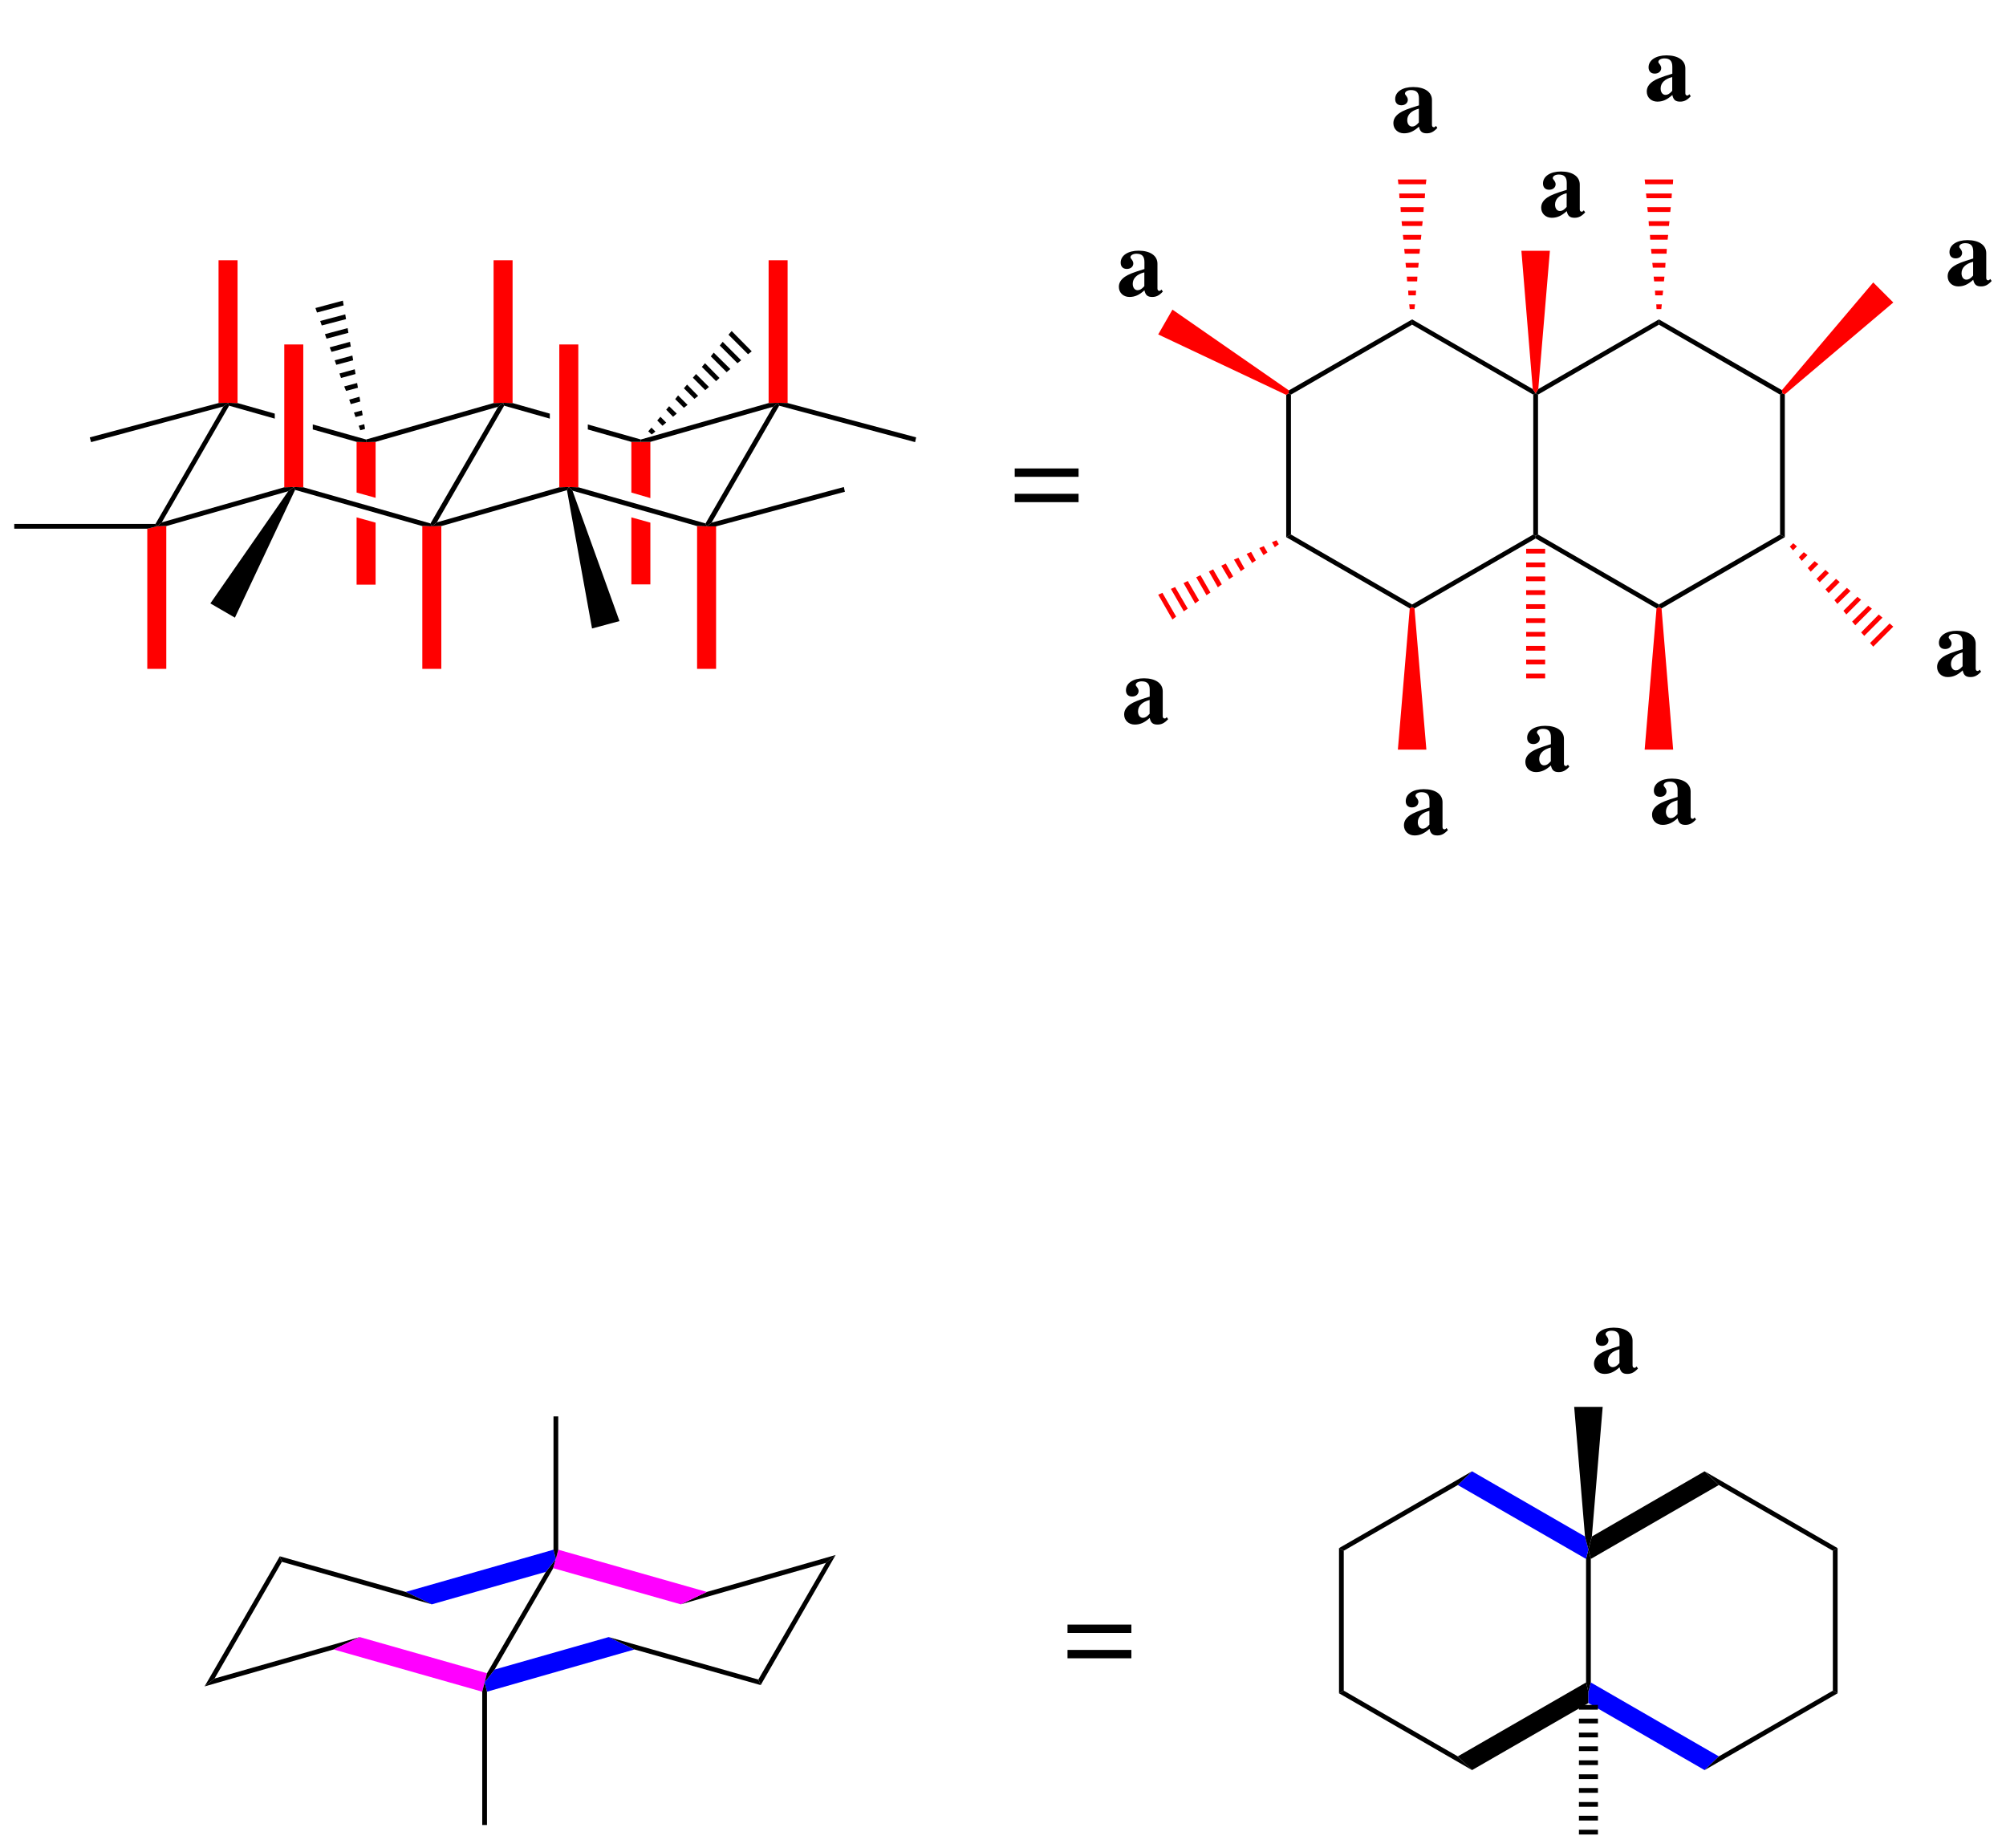 <?xml version="1.0" encoding="UTF-8"?>
<svg width="380pt" version="1.1" xmlns="http://www.w3.org/2000/svg" height="350pt" viewBox="0 0 380 350" xmlns:xlink="http://www.w3.org/1999/xlink">
 <defs>
  <clipPath id="Clip0">
   <path d="M0 0 L380 0 L380 350 L0 350 L0 0 Z" transform="translate(0, 0)"/>
  </clipPath>
 </defs>
 <g id="Background">
  <g id="Group1" clip-path="url(#Clip0)">
   <path style="fill:#ff0000; fill-rule:nonzero;stroke:none;" d="M3.6 12.7 L0 12.7 L0 0 L3.6 1 L3.6 12.7 Z" transform="translate(119.6, 98)"/>
   <path style="fill:#ff0000; fill-rule:nonzero;stroke:none;" d="M0 0 L1.8 0 L3.6 0 L3.6 10.649 L0 9.6 L0 0 Z" transform="translate(119.6, 83.7)"/>
   <path style="fill:#ff0000; fill-rule:nonzero;stroke:none;" d="M3.601 12.75 L0 12.75 L0 0 L3.601 1 L3.601 12.75 Z" transform="translate(67.55, 98)"/>
   <path style="fill:#ff0000; fill-rule:nonzero;stroke:none;" d="M0 0 L1.8 0.05 L3.601 0 L3.601 10.6 L0 9.6 L0 0 Z" transform="translate(67.55, 83.7)"/>
   <path style="fill:#000000; fill-rule:nonzero;stroke:none;" d="M1.2 22.65 L0.25 23.4 L0 22.95 L12.85 0.7 L13.75 0 L13.95 0.55 L1.2 22.65 Z" transform="translate(29.45, 76.3)"/>
   <path style="fill:#000000; fill-rule:nonzero;stroke:none;" d="M24.149 0.05 L25.95 0 L24.899 0.8 L1.8 7.4 L0 7.45 L0.95 6.7 L24.149 0.05 Z" transform="translate(29.7, 92.25)"/>
   <path style="fill:#000000; fill-rule:nonzero;stroke:none;" d="M25.899 6.9 L26.149 7.45 L24.35 7.4 L0.25 0.55 L0 0 L1.8 0.05 L25.899 6.9 Z" transform="translate(55.65, 92.25)"/>
   <path style="fill:#000000; fill-rule:nonzero;stroke:none;" d="M12.8 0.75 L13.75 0 L13.95 0.55 L1.2 22.65 L0.25 23.4 L0 22.851 L12.8 0.75 Z" transform="translate(81.55, 76.3)"/>
   <path style="fill:#000000; fill-rule:nonzero;stroke:none;" d="M1.801 7.4 L0 7.45 L0 6.95 L24.15 0.05 L25.95 0 L25 0.75 L1.801 7.4 Z" transform="translate(69.35, 76.3)"/>
   <path style="fill:#000000; fill-rule:nonzero;stroke:none;" d="M0.2 0.55 L0 0 L1.8 0.05 L8.85 2.05 L8.85 3 L0.2 0.55 Z" transform="translate(43.2, 76.3)"/>
   <path style="fill:#000000; fill-rule:nonzero;stroke:none;" d="M10.1 2.85 L10.1 3.35 L8.3 3.3 L0 0.949 L0 0 L10.1 2.85 Z" transform="translate(59.25, 80.4)"/>
   <path style="fill:#000000; fill-rule:nonzero;stroke:none;" d="M24.15 0.05 L25.95 0 L25.6 0.6 L1.8 7.4 L0 7.45 L0.95 6.7 L24.15 0.05 Z" transform="translate(81.8, 92.25)"/>
   <path style="fill:#000000; fill-rule:nonzero;stroke:none;" d="M25.9 6.9 L26.1 7.45 L24.3 7.4 L0.7 0.7 L0 0 L1.8 0.05 L25.9 6.9 Z" transform="translate(107.75, 92.25)"/>
   <path style="fill:#000000; fill-rule:nonzero;stroke:none;" d="M12.8 0.75 L13.75 0 L13.95 0.55 L1.15 22.7 L0.2 23.4 L0 22.851 L12.8 0.75 Z" transform="translate(133.65, 76.3)"/>
   <path style="fill:#000000; fill-rule:nonzero;stroke:none;" d="M1.8 7.4 L0 7.4 L0 6.95 L24.2 0.05 L26 0 L25.05 0.75 L1.8 7.4 Z" transform="translate(121.4, 76.3)"/>
   <path style="fill:#000000; fill-rule:nonzero;stroke:none;" d="M0.2 0.55 L0 0 L1.8 0.05 L8.85 2.05 L8.85 3 L0.2 0.55 Z" transform="translate(95.3, 76.3)"/>
   <path style="fill:#000000; fill-rule:nonzero;stroke:none;" d="M10.05 2.85 L10.05 3.3 L8.25 3.3 L0 0.949 L0 0 L10.05 2.85 Z" transform="translate(111.35, 80.4)"/>
   <path style="fill:#ff0000; fill-rule:nonzero;stroke:none;" d="M0 0 L3.6 0 L3.6 27.05 L1.8 27 L0 27.05 L0 0 Z" transform="translate(93.5, 49.3)"/>
   <path style="fill:#ff0000; fill-rule:nonzero;stroke:none;" d="M3.6 27.05 L0 27.05 L0 0 L1.8 0.05 L3.6 0 L3.6 27.05 Z" transform="translate(80, 99.65)"/>
   <path style="fill:#ff0000; fill-rule:nonzero;stroke:none;" d="M0 0 L3.6 0 L3.6 27.05 L1.8 27 L0 27.05 L0 0 Z" transform="translate(41.4, 49.3)"/>
   <path style="fill:#ff0000; fill-rule:nonzero;stroke:none;" d="M3.6 27.05 L0 27.05 L0 0.5 L1.8 0.05 L3.6 0 L3.6 27.05 Z" transform="translate(27.9, 99.65)"/>
   <path style="fill:#ff0000; fill-rule:nonzero;stroke:none;" d="M0 0 L3.601 0 L3.601 27.05 L1.801 27 L0 27.05 L0 0 Z" transform="translate(53.85, 65.25)"/>
   <path style="fill:#ff0000; fill-rule:nonzero;stroke:none;" d="M0 0 L3.6 0 L3.6 27.05 L1.8 27 L0 27.05 L0 0 Z" transform="translate(145.6, 49.3)"/>
   <path style="fill:#ff0000; fill-rule:nonzero;stroke:none;" d="M0 0 L3.6 0 L3.6 27.05 L1.8 27 L0 27.05 L0 0 Z" transform="translate(105.95, 65.25)"/>
   <path style="fill:#ff0000; fill-rule:nonzero;stroke:none;" d="M3.6 27.05 L0 27.05 L0 0 L1.8 0.05 L3.6 0.05 L3.6 27.05 Z" transform="translate(132.05, 99.65)"/>
   <path style="fill:#000000; fill-rule:nonzero;stroke:none;" d="M0 0.9 L0 0 L26.75 0 L27 0.45 L25.2 0.9 L0 0.9 Z" transform="translate(2.7, 99.25)"/>
   <path style="fill:#000000; fill-rule:nonzero;stroke:none;" d="M26.15 6.55 L25.95 7.45 L0.2 0.55 L0 0 L1.8 0.05 L26.15 6.55 Z" transform="translate(147.4, 76.3)"/>
   <path style="fill:#000000; fill-rule:nonzero;stroke:none;" d="M26 0 L26.2 0.9 L1.8 7.45 L0 7.45 L0.95 6.75 L26 0 Z" transform="translate(133.85, 92.25)"/>
   <path style="fill:#000000; fill-rule:nonzero;stroke:none;" d="M0.25 7.45 L0 6.55 L24.4 0.05 L26.2 0 L25.3 0.7 L0.25 7.45 Z" transform="translate(17, 76.3)"/>
   <path style="fill:#000000; fill-rule:nonzero;stroke:none;" d="M0.6 0 L4.4 3.85 L3.7 4.399 L0 0.7 L0.6 0 Z" transform="translate(138, 62.7)"/>
   <path style="fill:#000000; fill-rule:nonzero;stroke:none;" d="M0.55 0 L4.05 3.5 L3.35 4.05 L0 0.7 L0.55 0 Z" transform="translate(136.35, 64.75)"/>
   <path style="fill:#000000; fill-rule:nonzero;stroke:none;" d="M0.55 0 L3.7 3.101 L3 3.7 L0 0.7 L0.55 0 Z" transform="translate(134.65, 66.8)"/>
   <path style="fill:#000000; fill-rule:nonzero;stroke:none;" d="M0.6 0 L3.35 2.8 L2.7 3.4 L0 0.7 L0.6 0 Z" transform="translate(132.95, 68.8)"/>
   <path style="fill:#000000; fill-rule:nonzero;stroke:none;" d="M0.6 0 L3.05 2.45 L2.35 3.051 L0 0.7 L0.6 0 Z" transform="translate(131.25, 70.85)"/>
   <path style="fill:#000000; fill-rule:nonzero;stroke:none;" d="M0.6 0 L2.7 2.15 L2 2.7 L0 0.7 L0.6 0 Z" transform="translate(129.55, 72.85)"/>
   <path style="fill:#000000; fill-rule:nonzero;stroke:none;" d="M0.55 0 L2.35 1.8 L1.65 2.35 L0 0.699 L0.55 0 Z" transform="translate(127.9, 74.9)"/>
   <path style="fill:#000000; fill-rule:nonzero;stroke:none;" d="M0.55 0 L2 1.399 L1.3 2 L0 0.649 L0.55 0 Z" transform="translate(126.2, 76.95)"/>
   <path style="fill:#000000; fill-rule:nonzero;stroke:none;" d="M0.6 0 L1.7 1.1 L1 1.7 L0 0.7 L0.6 0 Z" transform="translate(124.5, 78.95)"/>
   <path style="fill:#000000; fill-rule:nonzero;stroke:none;" d="M0.6 0 L1.35 0.75 L0.65 1.3 L0 0.7 L0.6 0 Z" transform="translate(122.8, 81)"/>
   <path style="fill:#000000; fill-rule:nonzero;stroke:none;" d="M4.65 24.75 L0 22.05 L14.75 0.8 L15.801 0 L16.051 0.55 L4.65 24.75 Z" transform="translate(39.85, 92.25)"/>
   <path style="fill:#000000; fill-rule:nonzero;stroke:none;" d="M0 1.399 L5.2 0 L5.35 0.899 L0.3 2.25 L0 1.399 Z" transform="translate(59.75, 56.95)"/>
   <path style="fill:#000000; fill-rule:nonzero;stroke:none;" d="M0 1.25 L4.75 0 L4.899 0.9 L0.3 2.101 L0 1.25 Z" transform="translate(60.65, 59.55)"/>
   <path style="fill:#000000; fill-rule:nonzero;stroke:none;" d="M0 1.149 L4.3 0 L4.45 0.899 L0.3 2 L0 1.149 Z" transform="translate(61.55, 62.15)"/>
   <path style="fill:#000000; fill-rule:nonzero;stroke:none;" d="M0 1.05 L3.85 0 L4 0.9 L0.35 1.9 L0 1.05 Z" transform="translate(62.45, 64.75)"/>
   <path style="fill:#000000; fill-rule:nonzero;stroke:none;" d="M0 0.9 L3.35 0 L3.5 0.9 L0.3 1.75 L0 0.9 Z" transform="translate(63.4, 67.35)"/>
   <path style="fill:#000000; fill-rule:nonzero;stroke:none;" d="M0 0.8 L2.9 0 L3.05 0.899 L0.3 1.649 L0 0.8 Z" transform="translate(64.3, 69.95)"/>
   <path style="fill:#000000; fill-rule:nonzero;stroke:none;" d="M0 0.65 L2.45 0 L2.6 0.9 L0.35 1.5 L0 0.65 Z" transform="translate(65.2, 72.55)"/>
   <path style="fill:#000000; fill-rule:nonzero;stroke:none;" d="M0 0.55 L1.949 0 L2.1 0.899 L0.3 1.399 L0 0.55 Z" transform="translate(66.15, 75.15)"/>
   <path style="fill:#000000; fill-rule:nonzero;stroke:none;" d="M0 0.4 L1.5 0 L1.65 0.9 L0.3 1.25 L0 0.4 Z" transform="translate(67.05, 77.75)"/>
   <path style="fill:#000000; fill-rule:nonzero;stroke:none;" d="M0 0.301 L1.05 0 L1.2 0.9 L0.3 1.15 L0 0.301 Z" transform="translate(67.95, 80.35)"/>
   <path style="fill:#000000; fill-rule:nonzero;stroke:none;" d="M9.95 25.4 L4.75 26.8 L0 0.6 L0.35 0 L1.05 0.7 L9.95 25.4 Z" transform="translate(107.4, 92.25)"/>
   <path style="fill:#000000; fill-rule:nonzero;stroke:none;" d="M0.9 26.75 L0 27.25 L0 0.3 L0.45 0 L0.9 0.25 L0.9 26.75 Z" transform="translate(243.65, 74.5)"/>
   <path style="fill:#000000; fill-rule:nonzero;stroke:none;" d="M23.85 13.25 L23.85 13.75 L23.4 14 L0 0.5 L0.9 0 L23.85 13.25 Z" transform="translate(243.65, 101.25)"/>
   <path style="fill:#000000; fill-rule:nonzero;stroke:none;" d="M22.95 0 L23.4 0.25 L23.4 0.75 L0.45 14 L0 13.75 L0 13.25 L22.95 0 Z" transform="translate(267.5, 101.25)"/>
   <path style="fill:#000000; fill-rule:nonzero;stroke:none;" d="M0 0.25 L0.45 0 L0.9 0.25 L0.9 26.75 L0.45 27 L0 26.75 L0 0.25 Z" transform="translate(290.45, 74.5)"/>
   <path style="fill:#000000; fill-rule:nonzero;stroke:none;" d="M0 1 L0 0 L22.85 13.2 L23.4 14 L22.95 14.25 L0 1 Z" transform="translate(267.5, 60.5)"/>
   <path style="fill:#000000; fill-rule:nonzero;stroke:none;" d="M0.45 14.25 L0 14 L0.05 13.45 L23.4 0 L23.4 1 L0.45 14.25 Z" transform="translate(244.1, 60.5)"/>
   <path style="fill:#000000; fill-rule:nonzero;stroke:none;" d="M23.35 13.25 L23.35 13.75 L22.9 14 L0 0.75 L0 0.25 L0.45 0 L23.35 13.25 Z" transform="translate(290.9, 101.25)"/>
   <path style="fill:#000000; fill-rule:nonzero;stroke:none;" d="M22.95 0 L23.85 0.5 L0.5 14 L0 13.75 L0 13.25 L22.95 0 Z" transform="translate(314.25, 101.25)"/>
   <path style="fill:#000000; fill-rule:nonzero;stroke:none;" d="M0 0.25 L0.45 0 L0.9 0.2 L0.9 27.25 L0 26.75 L0 0.25 Z" transform="translate(337.2, 74.5)"/>
   <path style="fill:#000000; fill-rule:nonzero;stroke:none;" d="M0 1 L0 0 L23.3 13.4 L23.4 14 L22.95 14.25 L0 1 Z" transform="translate(314.25, 60.5)"/>
   <path style="fill:#000000; fill-rule:nonzero;stroke:none;" d="M0.45 14.25 L0 14 L0.5 13.2 L23.35 0 L23.35 1 L0.45 14.25 Z" transform="translate(290.9, 60.5)"/>
   <path style="fill:#ff0000; fill-rule:nonzero;stroke:none;" d="M0 0 L5.4 0 L3.2 26.2 L2.7 27 L2.15 26.2 L0 0 Z" transform="translate(288.2, 47.5)"/>
   <path style="fill:#ff0000; fill-rule:nonzero;stroke:none;" d="M3.6 0.9 L0 0.9 L0 0 L3.6 0 L3.6 0.9 Z" transform="translate(289.1, 127.6)"/>
   <path style="fill:#ff0000; fill-rule:nonzero;stroke:none;" d="M3.6 0.9 L0 0.9 L0 0 L3.6 0 L3.6 0.9 Z" transform="translate(289.1, 124.95)"/>
   <path style="fill:#ff0000; fill-rule:nonzero;stroke:none;" d="M3.6 0.9 L0 0.9 L0 0 L3.6 0 L3.6 0.9 Z" transform="translate(289.1, 122.35)"/>
   <path style="fill:#ff0000; fill-rule:nonzero;stroke:none;" d="M3.6 0.9 L0 0.9 L0 0 L3.6 0 L3.6 0.9 Z" transform="translate(289.1, 119.7)"/>
   <path style="fill:#ff0000; fill-rule:nonzero;stroke:none;" d="M3.6 0.9 L0 0.9 L0 0 L3.6 0 L3.6 0.9 Z" transform="translate(289.1, 117.1)"/>
   <path style="fill:#ff0000; fill-rule:nonzero;stroke:none;" d="M3.6 0.9 L0 0.9 L0 0 L3.6 0 L3.6 0.9 Z" transform="translate(289.1, 114.45)"/>
   <path style="fill:#ff0000; fill-rule:nonzero;stroke:none;" d="M3.6 0.9 L0 0.9 L0 0 L3.6 0 L3.6 0.9 Z" transform="translate(289.1, 111.8)"/>
   <path style="fill:#ff0000; fill-rule:nonzero;stroke:none;" d="M3.6 0.9 L0 0.9 L0 0 L3.6 0 L3.6 0.9 Z" transform="translate(289.1, 109.2)"/>
   <path style="fill:#ff0000; fill-rule:nonzero;stroke:none;" d="M3.6 0.9 L0 0.9 L0 0 L3.6 0 L3.6 0.9 Z" transform="translate(289.1, 106.55)"/>
   <path style="fill:#ff0000; fill-rule:nonzero;stroke:none;" d="M3.6 0.9 L0 0.9 L0 0 L3.6 0 L3.6 0.9 Z" transform="translate(289.1, 103.95)"/>
   <path style="fill:#ff0000; fill-rule:nonzero;stroke:none;" d="M5.4 27 L0 27 L2.25 0.25 L2.7 0 L3.2 0.25 L5.4 27 Z" transform="translate(311.55, 115)"/>
   <path style="fill:#ff0000; fill-rule:nonzero;stroke:none;" d="M0 0 L5.4 0 L5.3 0.9 L0.1 0.9 L0 0 Z" transform="translate(264.8, 34)"/>
   <path style="fill:#ff0000; fill-rule:nonzero;stroke:none;" d="M0 0 L4.9 0 L4.85 0.899 L0.05 0.899 L0 0 Z" transform="translate(265.05, 36.65)"/>
   <path style="fill:#ff0000; fill-rule:nonzero;stroke:none;" d="M0 0 L4.4 0 L4.35 0.9 L0.05 0.9 L0 0 Z" transform="translate(265.3, 39.25)"/>
   <path style="fill:#ff0000; fill-rule:nonzero;stroke:none;" d="M0 0 L4 0 L3.9 0.899 L0.1 0.899 L0 0 Z" transform="translate(265.5, 41.9)"/>
   <path style="fill:#ff0000; fill-rule:nonzero;stroke:none;" d="M0 0 L3.5 0 L3.4 0.9 L0.1 0.9 L0 0 Z" transform="translate(265.75, 44.5)"/>
   <path style="fill:#ff0000; fill-rule:nonzero;stroke:none;" d="M0 0 L3 0 L2.9 0.899 L0.1 0.899 L0 0 Z" transform="translate(266, 47.15)"/>
   <path style="fill:#ff0000; fill-rule:nonzero;stroke:none;" d="M0 0 L2.5 0 L2.4 0.9 L0.1 0.9 L0 0 Z" transform="translate(266.25, 49.8)"/>
   <path style="fill:#ff0000; fill-rule:nonzero;stroke:none;" d="M0 0 L2 0 L1.95 0.899 L0.05 0.899 L0 0 Z" transform="translate(266.5, 52.4)"/>
   <path style="fill:#ff0000; fill-rule:nonzero;stroke:none;" d="M0 0 L1.5 0 L1.45 0.9 L0.05 0.9 L0 0 Z" transform="translate(266.75, 55.05)"/>
   <path style="fill:#ff0000; fill-rule:nonzero;stroke:none;" d="M0 0 L1.1 0 L1 0.899 L0.1 0.899 L0 0 Z" transform="translate(266.95, 57.65)"/>
   <path style="fill:#ff0000; fill-rule:nonzero;stroke:none;" d="M0 4.699 L2.7 0 L24.75 15.3 L24.7 15.85 L24.25 16.149 L0 4.699 Z" transform="translate(219.4, 58.65)"/>
   <path style="fill:#ff0000; fill-rule:nonzero;stroke:none;" d="M5.4 27 L0 27 L2.25 0.25 L2.7 0 L3.15 0.25 L5.4 27 Z" transform="translate(264.8, 115)"/>
   <path style="fill:#ff0000; fill-rule:nonzero;stroke:none;" d="M2.7 5.05 L0 0.35 L0.8 0 L3.4 4.5 L2.7 5.05 Z" transform="translate(219.4, 112.3)"/>
   <path style="fill:#ff0000; fill-rule:nonzero;stroke:none;" d="M2.45 4.6 L0 0.35 L0.8 0 L3.2 4.1 L2.45 4.6 Z" transform="translate(221.8, 111.2)"/>
   <path style="fill:#ff0000; fill-rule:nonzero;stroke:none;" d="M2.2 4.25 L0 0.4 L0.8 0 L2.95 3.7 L2.2 4.25 Z" transform="translate(224.2, 110.05)"/>
   <path style="fill:#ff0000; fill-rule:nonzero;stroke:none;" d="M1.95 3.8 L0 0.4 L0.8 0 L2.7 3.3 L1.95 3.8 Z" transform="translate(226.6, 108.95)"/>
   <path style="fill:#ff0000; fill-rule:nonzero;stroke:none;" d="M1.7 3.4 L0 0.4 L0.8 0 L2.45 2.85 L1.7 3.4 Z" transform="translate(229, 107.85)"/>
   <path style="fill:#ff0000; fill-rule:nonzero;stroke:none;" d="M1.5 2.95 L0 0.4 L0.85 0 L2.25 2.45 L1.5 2.95 Z" transform="translate(231.35, 106.75)"/>
   <path style="fill:#ff0000; fill-rule:nonzero;stroke:none;" d="M1.3 2.55 L0 0.35 L0.85 0 L2 2.05 L1.3 2.55 Z" transform="translate(233.75, 105.65)"/>
   <path style="fill:#ff0000; fill-rule:nonzero;stroke:none;" d="M1.05 2.1 L0 0.35 L0.85 0 L1.75 1.6 L1.05 2.1 Z" transform="translate(236.15, 104.55)"/>
   <path style="fill:#ff0000; fill-rule:nonzero;stroke:none;" d="M0.8 1.7 L0 0.35 L0.85 0 L1.55 1.2 L0.8 1.7 Z" transform="translate(238.55, 103.45)"/>
   <path style="fill:#ff0000; fill-rule:nonzero;stroke:none;" d="M0.55 1.3 L0 0.35 L0.85 0 L1.3 0.75 L0.55 1.3 Z" transform="translate(240.95, 102.35)"/>
   <path style="fill:#ff0000; fill-rule:nonzero;stroke:none;" d="M17.3 0 L21.1 3.8 L0.55 21.2 L0.1 21 L0 20.4 L17.3 0 Z" transform="translate(337.55, 53.5)"/>
   <path style="fill:#ff0000; fill-rule:nonzero;stroke:none;" d="M0 0 L5.4 0 L5.35 0.9 L0.1 0.9 L0 0 Z" transform="translate(311.55, 34)"/>
   <path style="fill:#ff0000; fill-rule:nonzero;stroke:none;" d="M0 0 L4.9 0 L4.85 0.899 L0.1 0.899 L0 0 Z" transform="translate(311.8, 36.65)"/>
   <path style="fill:#ff0000; fill-rule:nonzero;stroke:none;" d="M0 0 L4.45 0 L4.35 0.9 L0.1 0.9 L0 0 Z" transform="translate(312.05, 39.25)"/>
   <path style="fill:#ff0000; fill-rule:nonzero;stroke:none;" d="M0 0 L3.95 0 L3.85 0.899 L0.05 0.899 L0 0 Z" transform="translate(312.3, 41.9)"/>
   <path style="fill:#ff0000; fill-rule:nonzero;stroke:none;" d="M0 0 L3.45 0 L3.35 0.9 L0.05 0.9 L0 0 Z" transform="translate(312.55, 44.5)"/>
   <path style="fill:#ff0000; fill-rule:nonzero;stroke:none;" d="M0 0 L3 0 L2.95 0.899 L0.1 0.899 L0 0 Z" transform="translate(312.75, 47.15)"/>
   <path style="fill:#ff0000; fill-rule:nonzero;stroke:none;" d="M0 0 L2.5 0 L2.45 0.9 L0.1 0.9 L0 0 Z" transform="translate(313, 49.8)"/>
   <path style="fill:#ff0000; fill-rule:nonzero;stroke:none;" d="M0 0 L2.05 0 L1.95 0.899 L0.1 0.899 L0 0 Z" transform="translate(313.25, 52.4)"/>
   <path style="fill:#ff0000; fill-rule:nonzero;stroke:none;" d="M0 0 L1.55 0 L1.45 0.9 L0.05 0.9 L0 0 Z" transform="translate(313.5, 55.05)"/>
   <path style="fill:#ff0000; fill-rule:nonzero;stroke:none;" d="M0 0 L1.05 0 L0.95 0.899 L0.05 0.899 L0 0 Z" transform="translate(313.75, 57.65)"/>
   <path style="fill:#ff0000; fill-rule:nonzero;stroke:none;" d="M4.4 0.6 L0.6 4.4 L0 3.7 L3.7 0 L4.4 0.6 Z" transform="translate(354.25, 118.1)"/>
   <path style="fill:#ff0000; fill-rule:nonzero;stroke:none;" d="M4.05 0.6 L0.6 4.05 L0 3.4 L3.35 0 L4.05 0.6 Z" transform="translate(352.55, 116.4)"/>
   <path style="fill:#ff0000; fill-rule:nonzero;stroke:none;" d="M3.75 0.55 L0.6 3.7 L0 3 L3.05 0 L3.75 0.55 Z" transform="translate(350.85, 114.75)"/>
   <path style="fill:#ff0000; fill-rule:nonzero;stroke:none;" d="M3.35 0.55 L0.55 3.35 L0 2.65 L2.65 0 L3.35 0.55 Z" transform="translate(349.2, 113.05)"/>
   <path style="fill:#ff0000; fill-rule:nonzero;stroke:none;" d="M3.05 0.6 L0.55 3.05 L0 2.35 L2.35 0 L3.05 0.6 Z" transform="translate(347.5, 111.35)"/>
   <path style="fill:#ff0000; fill-rule:nonzero;stroke:none;" d="M2.7 0.6 L0.6 2.7 L0 2 L2 0 L2.7 0.6 Z" transform="translate(345.8, 109.65)"/>
   <path style="fill:#ff0000; fill-rule:nonzero;stroke:none;" d="M2.35 0.6 L0.6 2.35 L0 1.7 L1.7 0 L2.35 0.6 Z" transform="translate(344.1, 107.95)"/>
   <path style="fill:#ff0000; fill-rule:nonzero;stroke:none;" d="M2 0.55 L0.55 2 L0 1.3 L1.3 0 L2 0.55 Z" transform="translate(342.45, 106.3)"/>
   <path style="fill:#ff0000; fill-rule:nonzero;stroke:none;" d="M1.65 0.55 L0.55 1.65 L0 0.95 L0.95 0 L1.65 0.55 Z" transform="translate(340.75, 104.6)"/>
   <path style="fill:#ff0000; fill-rule:nonzero;stroke:none;" d="M1.35 0.6 L0.6 1.35 L0 0.65 L0.65 0 L1.35 0.6 Z" transform="translate(339.05, 102.9)"/>
   <path style="fill:#000000; fill-rule:evenodd;stroke:none;" d="M12.096 0 L0 0 L0 1.584 L12.096 1.584 L12.096 0 Z M12.096 4.8 L0 4.8 L0 6.384 L12.096 6.384 L12.096 4.8 Z" transform="translate(192.22, 88.736)"/>
   <path style="fill:#000000; fill-rule:evenodd;stroke:none;" d="M8.064 7.361 L7.884 7.542 C7.83 7.596 7.776 7.613 7.686 7.613 C7.434 7.613 7.308 7.452 7.308 7.164 L7.308 2.466 C7.308 0.954 5.94 0 3.744 0 C1.71 0 0.342 0.918 0.342 2.268 C0.342 3.006 0.774 3.456 1.512 3.456 C2.232 3.456 2.736 3.023 2.736 2.412 C2.736 2.16 2.628 1.926 2.412 1.638 C2.25 1.458 2.196 1.35 2.196 1.241 C2.196 0.863 2.7 0.576 3.33 0.576 C4.374 0.576 4.842 1.062 4.842 2.16 L4.842 3.474 C2.7 4.122 1.818 4.481 1.152 4.932 C0.378 5.472 0 6.084 0 6.857 C0 7.956 0.846 8.766 1.998 8.766 C3.024 8.766 3.852 8.405 4.842 7.506 C5.04 8.424 5.436 8.766 6.318 8.766 C7.092 8.766 7.65 8.478 8.334 7.739 L8.064 7.361 Z M4.824 6.714 C4.338 7.271 3.978 7.487 3.546 7.487 C3.006 7.487 2.628 7.002 2.628 6.281 C2.628 5.237 3.384 4.481 4.824 4.104 L4.824 6.714 Z" transform="translate(291.95, 32.486)"/>
   <path style="fill:#000000; fill-rule:evenodd;stroke:none;" d="M8.064 7.361 L7.884 7.542 C7.83 7.596 7.776 7.613 7.686 7.613 C7.434 7.613 7.308 7.452 7.308 7.164 L7.308 2.466 C7.308 0.954 5.94 0 3.744 0 C1.71 0 0.342 0.918 0.342 2.268 C0.342 3.006 0.774 3.456 1.512 3.456 C2.232 3.456 2.736 3.023 2.736 2.412 C2.736 2.16 2.628 1.926 2.412 1.638 C2.25 1.458 2.196 1.35 2.196 1.241 C2.196 0.863 2.7 0.576 3.33 0.576 C4.374 0.576 4.842 1.062 4.842 2.16 L4.842 3.474 C2.7 4.122 1.818 4.481 1.152 4.932 C0.378 5.472 0 6.084 0 6.857 C0 7.956 0.846 8.766 1.998 8.766 C3.024 8.766 3.852 8.405 4.842 7.506 C5.04 8.424 5.436 8.766 6.318 8.766 C7.092 8.766 7.65 8.478 8.334 7.739 L8.064 7.361 Z M4.824 6.714 C4.338 7.271 3.978 7.487 3.546 7.487 C3.006 7.487 2.628 7.002 2.628 6.281 C2.628 5.237 3.384 4.481 4.824 4.104 L4.824 6.714 Z" transform="translate(263.95, 16.486)"/>
   <path style="fill:#000000; fill-rule:evenodd;stroke:none;" d="M8.064 7.361 L7.884 7.542 C7.83 7.596 7.776 7.613 7.686 7.613 C7.434 7.613 7.308 7.452 7.308 7.164 L7.308 2.466 C7.308 0.954 5.94 0 3.744 0 C1.71 0 0.342 0.918 0.342 2.268 C0.342 3.006 0.774 3.456 1.512 3.456 C2.232 3.456 2.736 3.023 2.736 2.412 C2.736 2.16 2.628 1.926 2.412 1.638 C2.25 1.458 2.196 1.35 2.196 1.241 C2.196 0.863 2.7 0.576 3.33 0.576 C4.374 0.576 4.842 1.062 4.842 2.16 L4.842 3.474 C2.7 4.122 1.818 4.481 1.152 4.932 C0.378 5.472 0 6.084 0 6.857 C0 7.956 0.846 8.766 1.998 8.766 C3.024 8.766 3.852 8.405 4.842 7.506 C5.04 8.424 5.436 8.766 6.318 8.766 C7.092 8.766 7.65 8.478 8.334 7.739 L8.064 7.361 Z M4.824 6.714 C4.338 7.271 3.978 7.487 3.546 7.487 C3.006 7.487 2.628 7.002 2.628 6.281 C2.628 5.237 3.384 4.481 4.824 4.104 L4.824 6.714 Z" transform="translate(211.95, 47.486)"/>
   <path style="fill:#000000; fill-rule:evenodd;stroke:none;" d="M8.064 7.362 L7.884 7.542 C7.83 7.596 7.776 7.614 7.686 7.614 C7.434 7.614 7.308 7.452 7.308 7.164 L7.308 2.466 C7.308 0.954 5.94 0 3.744 0 C1.71 0 0.342 0.918 0.342 2.268 C0.342 3.006 0.774 3.456 1.512 3.456 C2.232 3.456 2.736 3.024 2.736 2.412 C2.736 2.16 2.628 1.926 2.412 1.638 C2.25 1.458 2.196 1.35 2.196 1.242 C2.196 0.864 2.7 0.576 3.33 0.576 C4.374 0.576 4.842 1.062 4.842 2.16 L4.842 3.474 C2.7 4.122 1.818 4.482 1.152 4.932 C0.378 5.472 0 6.084 0 6.858 C0 7.956 0.846 8.766 1.998 8.766 C3.024 8.766 3.852 8.406 4.842 7.506 C5.04 8.424 5.436 8.766 6.318 8.766 C7.092 8.766 7.65 8.478 8.334 7.74 L8.064 7.362 Z M4.824 6.714 C4.338 7.272 3.978 7.488 3.546 7.488 C3.006 7.488 2.628 7.002 2.628 6.282 C2.628 5.238 3.384 4.482 4.824 4.104 L4.824 6.714 Z" transform="translate(212.95, 128.486)"/>
   <path style="fill:#000000; fill-rule:evenodd;stroke:none;" d="M8.064 7.362 L7.884 7.542 C7.83 7.596 7.776 7.614 7.686 7.614 C7.434 7.614 7.308 7.452 7.308 7.164 L7.308 2.466 C7.308 0.954 5.94 0 3.744 0 C1.71 0 0.342 0.918 0.342 2.268 C0.342 3.006 0.774 3.456 1.512 3.456 C2.232 3.456 2.736 3.024 2.736 2.412 C2.736 2.16 2.628 1.926 2.412 1.638 C2.25 1.458 2.196 1.35 2.196 1.242 C2.196 0.864 2.7 0.576 3.33 0.576 C4.374 0.576 4.842 1.062 4.842 2.16 L4.842 3.474 C2.7 4.122 1.818 4.482 1.152 4.932 C0.378 5.472 0 6.084 0 6.858 C0 7.956 0.846 8.766 1.998 8.766 C3.024 8.766 3.852 8.406 4.842 7.506 C5.04 8.424 5.436 8.766 6.318 8.766 C7.092 8.766 7.65 8.478 8.334 7.74 L8.064 7.362 Z M4.824 6.714 C4.338 7.272 3.978 7.488 3.546 7.488 C3.006 7.488 2.628 7.002 2.628 6.282 C2.628 5.238 3.384 4.482 4.824 4.104 L4.824 6.714 Z" transform="translate(265.95, 149.486)"/>
   <path style="fill:#000000; fill-rule:evenodd;stroke:none;" d="M8.064 7.362 L7.884 7.542 C7.83 7.596 7.776 7.614 7.686 7.614 C7.434 7.614 7.308 7.452 7.308 7.164 L7.308 2.466 C7.308 0.954 5.94 0 3.744 0 C1.71 0 0.342 0.918 0.342 2.268 C0.342 3.006 0.774 3.456 1.512 3.456 C2.232 3.456 2.736 3.024 2.736 2.412 C2.736 2.16 2.628 1.926 2.412 1.638 C2.25 1.458 2.196 1.35 2.196 1.242 C2.196 0.864 2.7 0.576 3.33 0.576 C4.374 0.576 4.842 1.062 4.842 2.16 L4.842 3.474 C2.7 4.122 1.818 4.482 1.152 4.932 C0.378 5.472 0 6.084 0 6.858 C0 7.956 0.846 8.766 1.998 8.766 C3.024 8.766 3.852 8.406 4.842 7.506 C5.04 8.424 5.436 8.766 6.318 8.766 C7.092 8.766 7.65 8.478 8.334 7.74 L8.064 7.362 Z M4.824 6.714 C4.338 7.272 3.978 7.488 3.546 7.488 C3.006 7.488 2.628 7.002 2.628 6.282 C2.628 5.238 3.384 4.482 4.824 4.104 L4.824 6.714 Z" transform="translate(288.95, 137.486)"/>
   <path style="fill:#000000; fill-rule:evenodd;stroke:none;" d="M8.064 7.362 L7.884 7.542 C7.83 7.596 7.776 7.614 7.686 7.614 C7.434 7.614 7.308 7.452 7.308 7.164 L7.308 2.466 C7.308 0.954 5.94 0 3.744 0 C1.71 0 0.342 0.918 0.342 2.268 C0.342 3.006 0.774 3.456 1.512 3.456 C2.232 3.456 2.736 3.024 2.736 2.412 C2.736 2.16 2.628 1.926 2.412 1.638 C2.25 1.458 2.196 1.35 2.196 1.242 C2.196 0.864 2.7 0.576 3.33 0.576 C4.374 0.576 4.842 1.062 4.842 2.16 L4.842 3.474 C2.7 4.122 1.818 4.482 1.152 4.932 C0.378 5.472 0 6.084 0 6.858 C0 7.956 0.846 8.766 1.998 8.766 C3.024 8.766 3.852 8.406 4.842 7.506 C5.04 8.424 5.436 8.766 6.318 8.766 C7.092 8.766 7.65 8.478 8.334 7.74 L8.064 7.362 Z M4.824 6.714 C4.338 7.272 3.978 7.488 3.546 7.488 C3.006 7.488 2.628 7.002 2.628 6.282 C2.628 5.238 3.384 4.482 4.824 4.104 L4.824 6.714 Z" transform="translate(312.95, 147.486)"/>
   <path style="fill:#000000; fill-rule:evenodd;stroke:none;" d="M8.064 7.362 L7.884 7.542 C7.83 7.596 7.776 7.614 7.686 7.614 C7.434 7.614 7.308 7.452 7.308 7.164 L7.308 2.466 C7.308 0.954 5.94 0 3.744 0 C1.71 0 0.342 0.918 0.342 2.268 C0.342 3.006 0.774 3.456 1.512 3.456 C2.232 3.456 2.736 3.024 2.736 2.412 C2.736 2.16 2.628 1.926 2.412 1.638 C2.25 1.458 2.196 1.35 2.196 1.242 C2.196 0.864 2.7 0.576 3.33 0.576 C4.374 0.576 4.842 1.062 4.842 2.16 L4.842 3.474 C2.7 4.122 1.818 4.482 1.152 4.932 C0.378 5.472 0 6.084 0 6.858 C0 7.956 0.846 8.766 1.998 8.766 C3.024 8.766 3.852 8.406 4.842 7.506 C5.04 8.424 5.436 8.766 6.318 8.766 C7.092 8.766 7.65 8.478 8.334 7.74 L8.064 7.362 Z M4.824 6.714 C4.338 7.272 3.978 7.488 3.546 7.488 C3.006 7.488 2.628 7.002 2.628 6.282 C2.628 5.238 3.384 4.482 4.824 4.104 L4.824 6.714 Z" transform="translate(366.95, 119.486)"/>
   <path style="fill:#000000; fill-rule:evenodd;stroke:none;" d="M8.064 7.361 L7.884 7.542 C7.83 7.596 7.776 7.613 7.686 7.613 C7.434 7.613 7.308 7.452 7.308 7.164 L7.308 2.466 C7.308 0.954 5.94 0 3.744 0 C1.71 0 0.342 0.918 0.342 2.268 C0.342 3.006 0.774 3.456 1.512 3.456 C2.232 3.456 2.736 3.023 2.736 2.412 C2.736 2.16 2.628 1.926 2.412 1.638 C2.25 1.458 2.196 1.35 2.196 1.241 C2.196 0.863 2.7 0.576 3.33 0.576 C4.374 0.576 4.842 1.062 4.842 2.16 L4.842 3.474 C2.7 4.122 1.818 4.481 1.152 4.932 C0.378 5.472 0 6.084 0 6.857 C0 7.956 0.846 8.766 1.998 8.766 C3.024 8.766 3.852 8.405 4.842 7.506 C5.04 8.424 5.436 8.766 6.318 8.766 C7.092 8.766 7.65 8.478 8.334 7.739 L8.064 7.361 Z M4.824 6.714 C4.338 7.271 3.978 7.487 3.546 7.487 C3.006 7.487 2.628 7.002 2.628 6.281 C2.628 5.237 3.384 4.481 4.824 4.104 L4.824 6.714 Z" transform="translate(368.95, 45.486)"/>
   <path style="fill:#000000; fill-rule:evenodd;stroke:none;" d="M8.064 7.361 L7.884 7.542 C7.83 7.596 7.776 7.613 7.686 7.613 C7.434 7.613 7.308 7.452 7.308 7.164 L7.308 2.466 C7.308 0.954 5.94 0 3.744 0 C1.71 0 0.342 0.918 0.342 2.268 C0.342 3.006 0.774 3.456 1.512 3.456 C2.232 3.456 2.736 3.023 2.736 2.412 C2.736 2.16 2.628 1.926 2.412 1.638 C2.25 1.458 2.196 1.35 2.196 1.241 C2.196 0.863 2.7 0.576 3.33 0.576 C4.374 0.576 4.842 1.062 4.842 2.16 L4.842 3.474 C2.7 4.122 1.818 4.481 1.152 4.932 C0.378 5.472 0 6.084 0 6.857 C0 7.956 0.846 8.766 1.998 8.766 C3.024 8.766 3.852 8.405 4.842 7.506 C5.04 8.424 5.436 8.766 6.318 8.766 C7.092 8.766 7.65 8.478 8.334 7.739 L8.064 7.361 Z M4.824 6.714 C4.338 7.271 3.978 7.487 3.546 7.487 C3.006 7.487 2.628 7.002 2.628 6.281 C2.628 5.237 3.384 4.481 4.824 4.104 L4.824 6.714 Z" transform="translate(311.95, 10.486)"/>
   <path style="fill:#000000; fill-rule:nonzero;stroke:none;" d="M1.9 23.15 L0 24.65 L14.25 0 L14.65 1.05 L1.9 23.15 Z" transform="translate(38.75, 294.8)"/>
   <path style="fill:#000000; fill-rule:nonzero;stroke:none;" d="M29.4 0 L24.45 2.35 L0 9.35 L1.9 7.85 L29.4 0 Z" transform="translate(38.75, 310.1)"/>
   <path style="fill:#ff00ff; fill-rule:nonzero;stroke:none;" d="M29.05 6.85 L28.6 8.6 L28.149 10.35 L0 2.35 L4.95 0 L29.05 6.85 Z" transform="translate(63.2, 310.1)"/>
   <path style="fill:#000000; fill-rule:nonzero;stroke:none;" d="M11.6 2.45 L13.5 0 L13 1.75 L1.9 20.95 L0 23.4 L0.45 21.65 L11.6 2.45 Z" transform="translate(91.8, 295.3)"/>
   <path style="fill:#0000ff; fill-rule:nonzero;stroke:none;" d="M4.95 10.35 L0 8 L28 0 L28.45 1.75 L26.55 4.2 L4.95 10.35 Z" transform="translate(76.85, 293.55)"/>
   <path style="fill:#000000; fill-rule:nonzero;stroke:none;" d="M0.4 1.05 L0 0 L23.85 6.75 L28.8 9.1 L0.4 1.05 Z" transform="translate(53, 294.8)"/>
   <path style="fill:#0000ff; fill-rule:nonzero;stroke:none;" d="M23.5 0 L28.4 2.35 L0.45 10.35 L0 8.6 L1.9 6.15 L23.5 0 Z" transform="translate(91.8, 310.1)"/>
   <path style="fill:#000000; fill-rule:nonzero;stroke:none;" d="M28.35 8.05 L28.8 9.1 L4.9 2.35 L0 0 L28.35 8.05 Z" transform="translate(115.3, 310.1)"/>
   <path style="fill:#000000; fill-rule:nonzero;stroke:none;" d="M12.8 1.5 L14.65 0 L0.45 24.65 L0 23.6 L12.8 1.5 Z" transform="translate(143.65, 294.55)"/>
   <path style="fill:#000000; fill-rule:nonzero;stroke:none;" d="M0 9.35 L4.95 7 L29.35 0 L27.5 1.5 L0 9.35 Z" transform="translate(128.95, 294.55)"/>
   <path style="fill:#ff00ff; fill-rule:nonzero;stroke:none;" d="M0 3.5 L0.5 1.75 L0.95 0 L29.1 8 L24.15 10.35 L0 3.5 Z" transform="translate(104.8, 293.55)"/>
   <path style="fill:#000000; fill-rule:nonzero;stroke:none;" d="M0 0 L0.9 0 L0.9 25.25 L0.45 27 L0 25.25 L0 0 Z" transform="translate(104.85, 268.3)"/>
   <path style="fill:#000000; fill-rule:nonzero;stroke:none;" d="M0.9 27 L0 27 L0 1.75 L0.45 0 L0.9 1.75 L0.9 27 Z" transform="translate(91.35, 318.7)"/>
   <path style="fill:#000000; fill-rule:nonzero;stroke:none;" d="M0.9 27 L0 27.5 L0 0 L0.9 0.5 L0.9 27 Z" transform="translate(253.65, 293.25)"/>
   <path style="fill:#000000; fill-rule:nonzero;stroke:none;" d="M22.5 12.45 L25.2 15.05 L0 0.5 L0.9 0 L22.5 12.45 Z" transform="translate(253.65, 320.25)"/>
   <path style="fill:#000000; fill-rule:nonzero;stroke:none;" d="M24.3 0 L24.75 1.8 L24.75 3.9 L2.7 16.6 L0 14 L24.3 0 Z" transform="translate(276.15, 318.7)"/>
   <path style="fill:#000000; fill-rule:nonzero;stroke:none;" d="M0 1.8 L0.45 0 L0.9 1.8 L0.9 25.2 L0.45 27 L0 25.2 L0 1.8 Z" transform="translate(300.45, 293.5)"/>
   <path style="fill:#0000ff; fill-rule:nonzero;stroke:none;" d="M0 2.6 L2.7 0 L24.1 12.35 L24.75 14.8 L24.3 16.6 L0 2.6 Z" transform="translate(276.15, 278.7)"/>
   <path style="fill:#000000; fill-rule:nonzero;stroke:none;" d="M0.9 15.05 L0 14.55 L25.2 0 L22.5 2.6 L0.9 15.05 Z" transform="translate(253.65, 278.7)"/>
   <path style="fill:#0000ff; fill-rule:nonzero;stroke:none;" d="M24.7 14 L22 16.6 L0 3.9 L0 1.8 L0.45 0 L24.7 14 Z" transform="translate(300.9, 318.7)"/>
   <path style="fill:#000000; fill-rule:nonzero;stroke:none;" d="M24.3 0 L25.2 0.5 L0 15.05 L2.7 12.45 L24.3 0 Z" transform="translate(322.9, 320.25)"/>
   <path style="fill:#000000; fill-rule:nonzero;stroke:none;" d="M0 0.5 L0.9 0 L0.9 27.5 L0 27 L0 0.5 Z" transform="translate(347.2, 293.25)"/>
   <path style="fill:#000000; fill-rule:nonzero;stroke:none;" d="M2.7 2.6 L0 0 L25.2 14.55 L24.3 15.05 L2.7 2.6 Z" transform="translate(322.9, 278.7)"/>
   <path style="fill:#000000; fill-rule:nonzero;stroke:none;" d="M0.45 16.6 L0 14.8 L0.65 12.35 L22 0 L24.7 2.6 L0.45 16.6 Z" transform="translate(300.9, 278.7)"/>
   <path style="fill:#000000; fill-rule:nonzero;stroke:none;" d="M0 0 L5.4 0 L3.35 24.55 L2.7 27 L2.05 24.55 L0 0 Z" transform="translate(298.2, 266.5)"/>
   <path style="fill:#000000; fill-rule:nonzero;stroke:none;" d="M3.6 0.9 L0 0.9 L0 0 L3.6 0 L3.6 0.9 Z" transform="translate(299.1, 346.6)"/>
   <path style="fill:#000000; fill-rule:nonzero;stroke:none;" d="M3.6 0.9 L0 0.9 L0 0 L3.6 0 L3.6 0.9 Z" transform="translate(299.1, 343.95)"/>
   <path style="fill:#000000; fill-rule:nonzero;stroke:none;" d="M3.6 0.9 L0 0.9 L0 0 L3.6 0 L3.6 0.9 Z" transform="translate(299.1, 341.35)"/>
   <path style="fill:#000000; fill-rule:nonzero;stroke:none;" d="M3.6 0.9 L0 0.9 L0 0 L3.6 0 L3.6 0.9 Z" transform="translate(299.1, 338.7)"/>
   <path style="fill:#000000; fill-rule:nonzero;stroke:none;" d="M3.6 0.9 L0 0.9 L0 0 L3.6 0 L3.6 0.9 Z" transform="translate(299.1, 336.1)"/>
   <path style="fill:#000000; fill-rule:nonzero;stroke:none;" d="M3.6 0.9 L0 0.9 L0 0 L3.6 0 L3.6 0.9 Z" transform="translate(299.1, 333.45)"/>
   <path style="fill:#000000; fill-rule:nonzero;stroke:none;" d="M3.6 0.9 L0 0.9 L0 0 L3.6 0 L3.6 0.9 Z" transform="translate(299.1, 330.8)"/>
   <path style="fill:#000000; fill-rule:nonzero;stroke:none;" d="M3.6 0.9 L0 0.9 L0 0 L3.6 0 L3.6 0.9 Z" transform="translate(299.1, 328.2)"/>
   <path style="fill:#000000; fill-rule:nonzero;stroke:none;" d="M3.6 0.9 L0 0.9 L0 0 L3.6 0 L3.6 0.9 Z" transform="translate(299.1, 325.55)"/>
   <path style="fill:#000000; fill-rule:nonzero;stroke:none;" d="M3.6 0.9 L0 0.9 L0 0 L3.6 0 L3.6 0.9 Z" transform="translate(299.1, 322.95)"/>
   <path style="fill:#000000; fill-rule:evenodd;stroke:none;" d="M12.096 0 L0 0 L0 1.584 L12.096 1.584 L12.096 0 Z M12.096 4.8 L0 4.8 L0 6.384 L12.096 6.384 L12.096 4.8 Z" transform="translate(202.22, 307.736)"/>
   <path style="fill:#000000; fill-rule:evenodd;stroke:none;" d="M8.064 7.362 L7.884 7.542 C7.83 7.596 7.776 7.614 7.686 7.614 C7.434 7.614 7.308 7.452 7.308 7.164 L7.308 2.466 C7.308 0.954 5.94 0 3.744 0 C1.71 0 0.342 0.918 0.342 2.268 C0.342 3.006 0.774 3.456 1.512 3.456 C2.232 3.456 2.736 3.024 2.736 2.412 C2.736 2.16 2.628 1.926 2.412 1.638 C2.25 1.458 2.196 1.35 2.196 1.242 C2.196 0.864 2.7 0.576 3.33 0.576 C4.374 0.576 4.842 1.062 4.842 2.16 L4.842 3.474 C2.7 4.122 1.818 4.482 1.152 4.932 C0.378 5.472 0 6.084 0 6.858 C0 7.956 0.846 8.766 1.998 8.766 C3.024 8.766 3.852 8.406 4.842 7.506 C5.04 8.424 5.436 8.766 6.318 8.766 C7.092 8.766 7.65 8.478 8.334 7.74 L8.064 7.362 Z M4.824 6.714 C4.338 7.272 3.978 7.488 3.546 7.488 C3.006 7.488 2.628 7.002 2.628 6.282 C2.628 5.238 3.384 4.482 4.824 4.104 L4.824 6.714 Z" transform="translate(301.95, 251.486)"/>
  </g>
 </g>
</svg>
